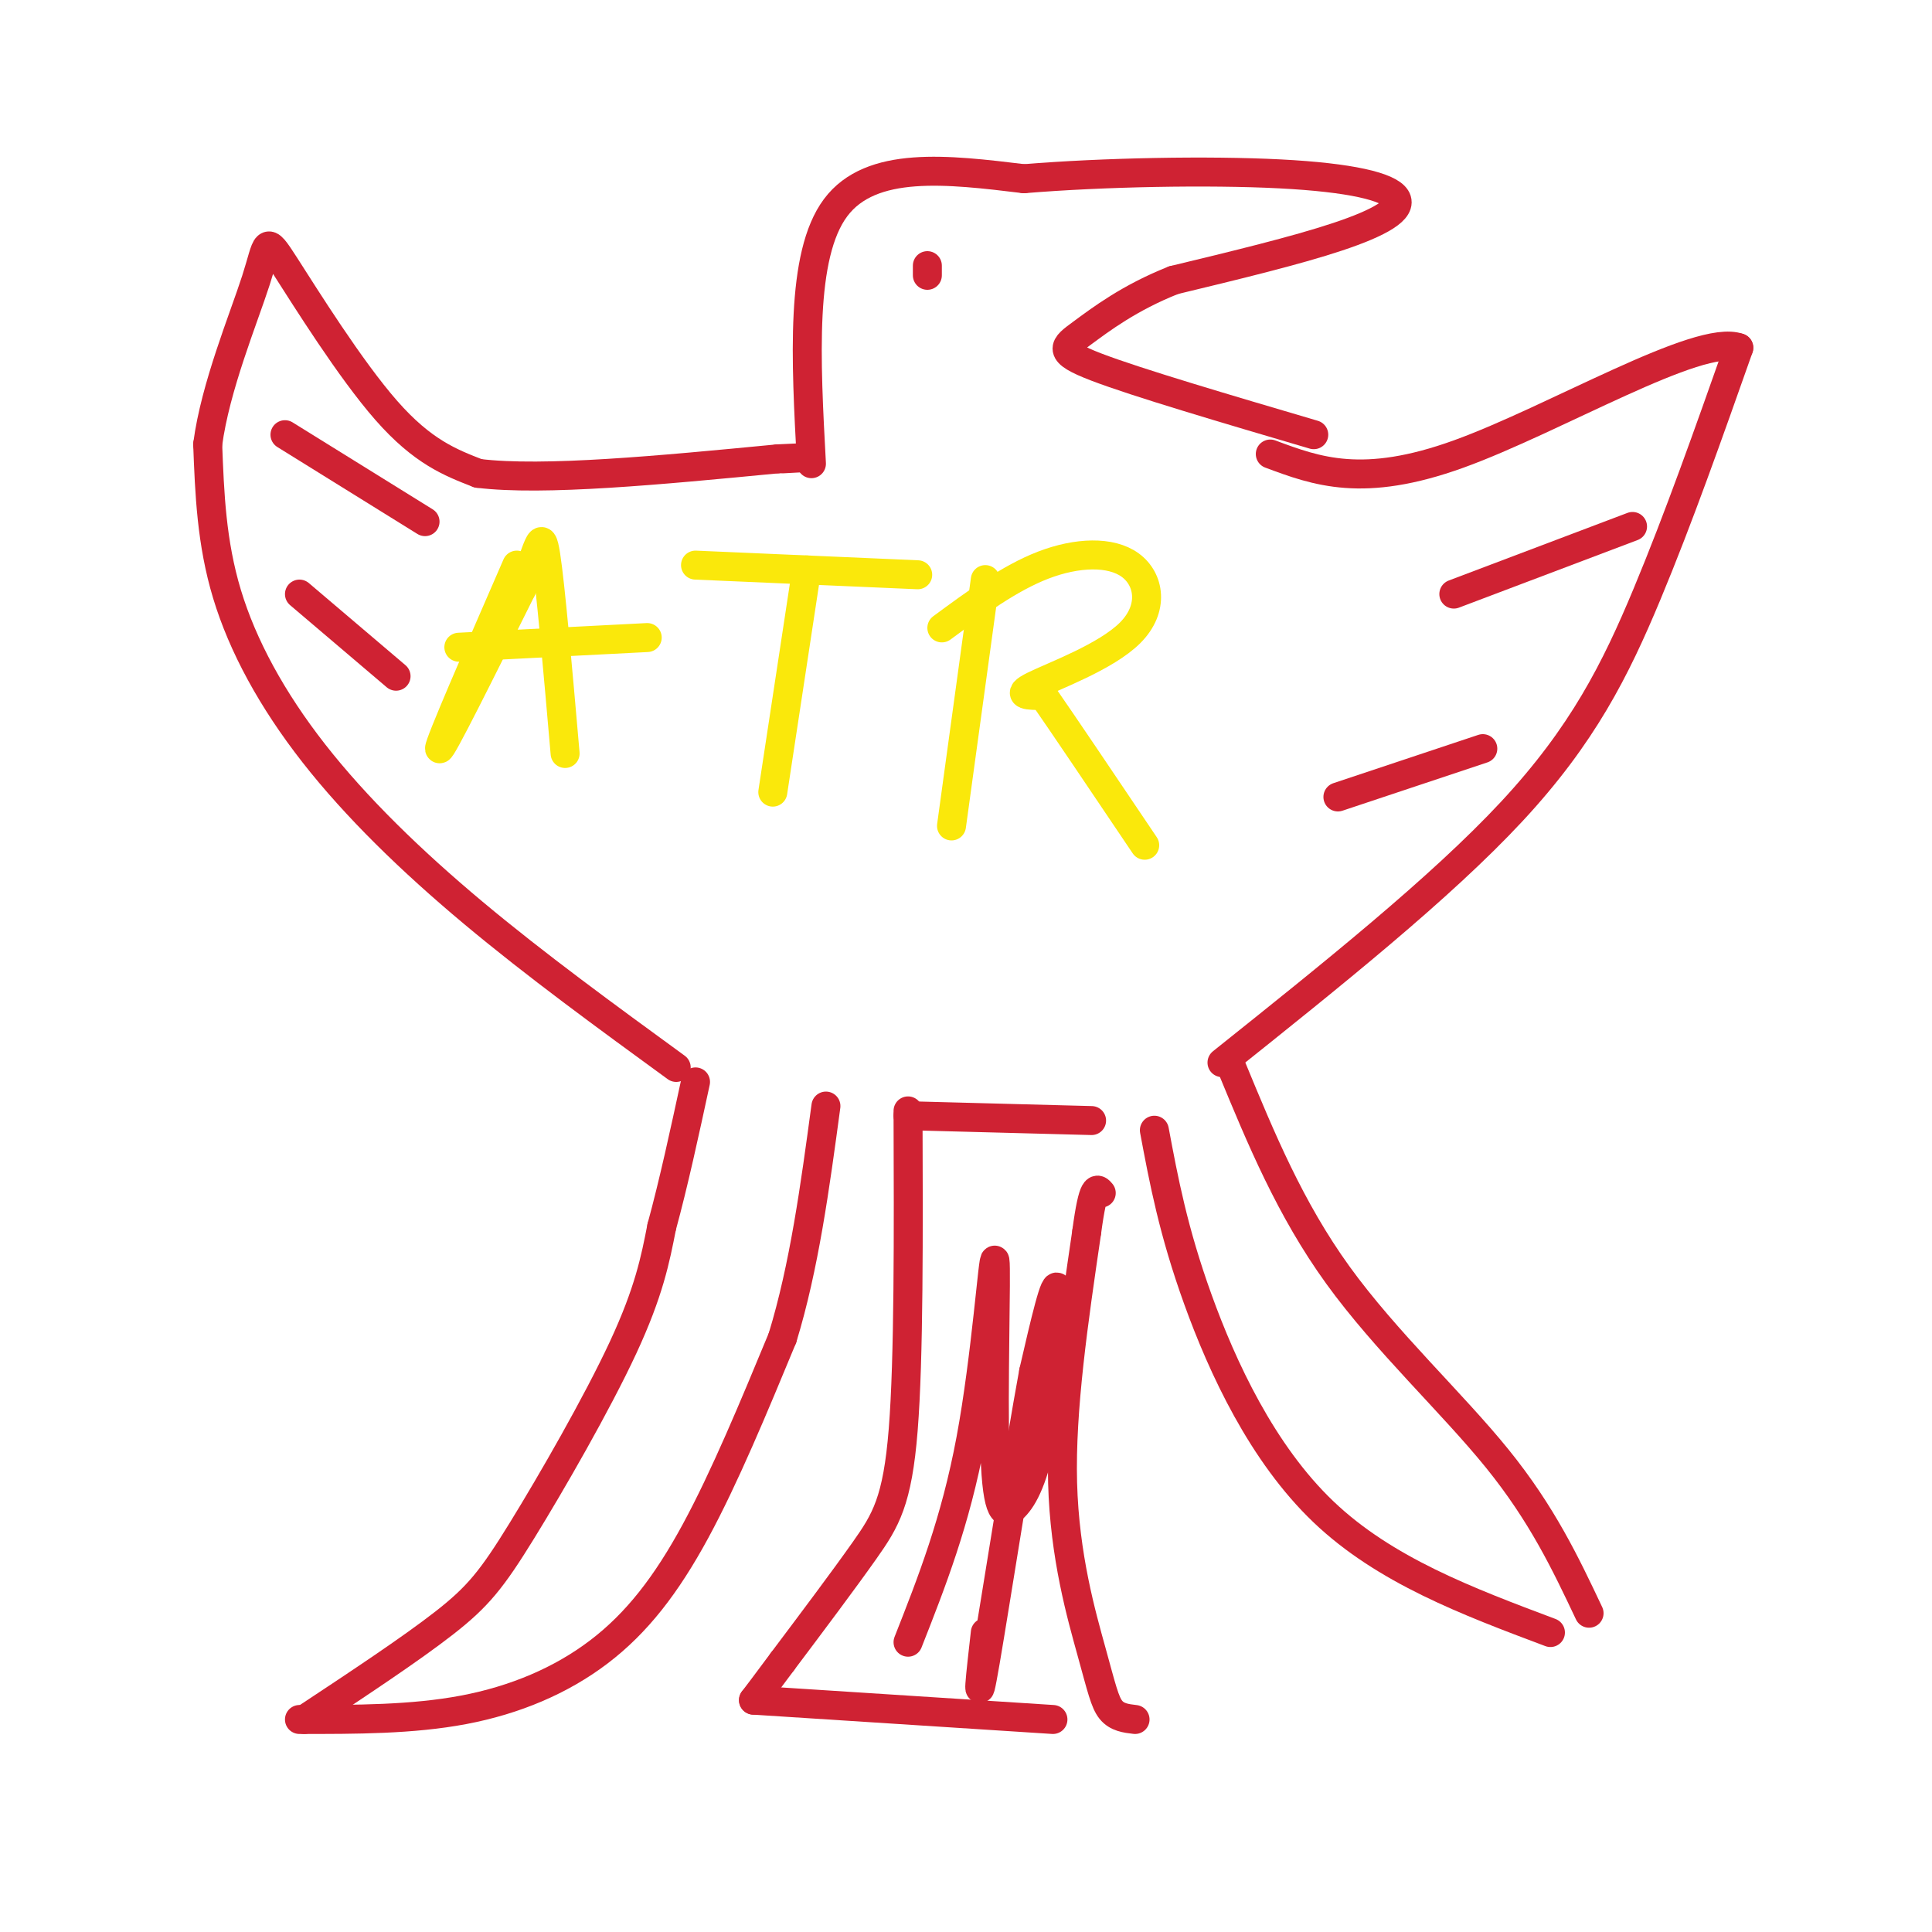 <svg viewBox='0 0 400 400' version='1.1' xmlns='http://www.w3.org/2000/svg' xmlns:xlink='http://www.w3.org/1999/xlink'><g fill='none' stroke='rgb(207,34,51)' stroke-width='6' stroke-linecap='round' stroke-linejoin='round'><path d='M63,356c11.024,-7.286 22.048,-14.571 29,-20c6.952,-5.429 9.833,-9.000 16,-19c6.167,-10.000 15.619,-26.429 21,-38c5.381,-11.571 6.690,-18.286 8,-25'/><path d='M137,254c2.500,-9.167 4.750,-19.583 7,-30'/><path d='M62,356c11.690,0.006 23.381,0.012 34,-2c10.619,-2.012 20.167,-6.042 28,-12c7.833,-5.958 13.952,-13.845 20,-25c6.048,-11.155 12.024,-25.577 18,-40'/><path d='M162,277c4.500,-14.667 6.750,-31.333 9,-48'/><path d='M188,230c0.089,25.600 0.178,51.200 -1,66c-1.178,14.800 -3.622,18.800 -8,25c-4.378,6.200 -10.689,14.600 -17,23'/><path d='M162,344c-3.833,5.167 -4.917,6.583 -6,8'/><path d='M188,231c0.000,0.000 38.000,1.000 38,1'/><path d='M156,352c0.000,0.000 62.000,4.000 62,4'/><path d='M235,356c-1.869,-0.220 -3.738,-0.440 -5,-2c-1.262,-1.560 -1.917,-4.458 -4,-12c-2.083,-7.542 -5.595,-19.726 -6,-35c-0.405,-15.274 2.298,-33.637 5,-52'/><path d='M225,255c1.333,-10.000 2.167,-9.000 3,-8'/><path d='M239,234c1.956,10.444 3.911,20.889 9,35c5.089,14.111 13.311,31.889 26,44c12.689,12.111 29.844,18.556 47,25'/><path d='M329,334c-4.844,-10.244 -9.689,-20.489 -19,-32c-9.311,-11.511 -23.089,-24.289 -33,-38c-9.911,-13.711 -15.956,-28.356 -22,-43'/><path d='M140,221c-14.530,-10.589 -29.060,-21.179 -42,-32c-12.940,-10.821 -24.292,-21.875 -33,-33c-8.708,-11.125 -14.774,-22.321 -18,-33c-3.226,-10.679 -3.613,-20.839 -4,-31'/><path d='M43,92c1.557,-11.877 7.448,-26.070 10,-34c2.552,-7.930 1.764,-9.596 6,-3c4.236,6.596 13.496,21.456 21,30c7.504,8.544 13.252,10.772 19,13'/><path d='M99,98c13.500,1.667 37.750,-0.667 62,-3'/><path d='M161,95c10.500,-0.500 5.750,-0.250 1,0'/><path d='M253,220c22.644,-18.089 45.289,-36.178 60,-52c14.711,-15.822 21.489,-29.378 28,-45c6.511,-15.622 12.756,-33.311 19,-51'/><path d='M360,72c-8.200,-3.044 -38.200,14.844 -58,22c-19.800,7.156 -29.400,3.578 -39,0'/><path d='M168,96c-1.167,-21.583 -2.333,-43.167 5,-53c7.333,-9.833 23.167,-7.917 39,-6'/><path d='M212,37c16.499,-1.359 38.247,-1.756 53,-1c14.753,0.756 22.510,2.665 24,5c1.490,2.335 -3.289,5.096 -12,8c-8.711,2.904 -21.356,5.952 -34,9'/><path d='M243,58c-9.202,3.631 -15.208,8.208 -19,11c-3.792,2.792 -5.369,3.798 3,7c8.369,3.202 26.685,8.601 45,14'/></g>
<g fill='none' stroke='rgb(250,232,11)' stroke-width='6' stroke-linecap='round' stroke-linejoin='round'><path d='M107,117c-8.083,18.583 -16.167,37.167 -16,38c0.167,0.833 8.583,-16.083 17,-33'/><path d='M108,122c3.578,-8.511 4.022,-13.289 5,-7c0.978,6.289 2.489,23.644 4,41'/><path d='M95,134c0.000,0.000 39.000,-2.000 39,-2'/><path d='M167,118c0.000,0.000 -7.000,46.000 -7,46'/><path d='M144,117c0.000,0.000 46.000,2.000 46,2'/><path d='M204,120c0.000,0.000 -7.000,51.000 -7,51'/><path d='M195,130c7.000,-5.155 14.000,-10.309 21,-13c7.000,-2.691 14.000,-2.917 18,0c4.000,2.917 5.000,8.978 0,14c-5.000,5.022 -16.000,9.006 -20,11c-4.000,1.994 -1.000,1.997 2,2'/><path d='M216,144c3.833,5.500 12.417,18.250 21,31'/></g>
<g fill='none' stroke='rgb(207,34,51)' stroke-width='6' stroke-linecap='round' stroke-linejoin='round'><path d='M192,57c0.000,0.000 0.000,-2.000 0,-2'/><path d='M59,90c0.000,0.000 29.000,18.000 29,18'/><path d='M62,123c0.000,0.000 20.000,17.000 20,17'/><path d='M338,109c0.000,0.000 -37.000,14.000 -37,14'/><path d='M307,155c0.000,0.000 -30.000,10.000 -30,10'/><path d='M188,340c4.906,-12.453 9.813,-24.906 13,-42c3.187,-17.094 4.655,-38.829 5,-37c0.345,1.829 -0.432,27.222 0,40c0.432,12.778 2.075,12.940 4,11c1.925,-1.940 4.134,-5.984 6,-16c1.866,-10.016 3.390,-26.005 3,-29c-0.390,-2.995 -2.695,7.002 -5,17'/><path d='M214,284c-3.000,16.244 -8.000,48.356 -10,60c-2.000,11.644 -1.000,2.822 0,-6'/></g>
</svg>